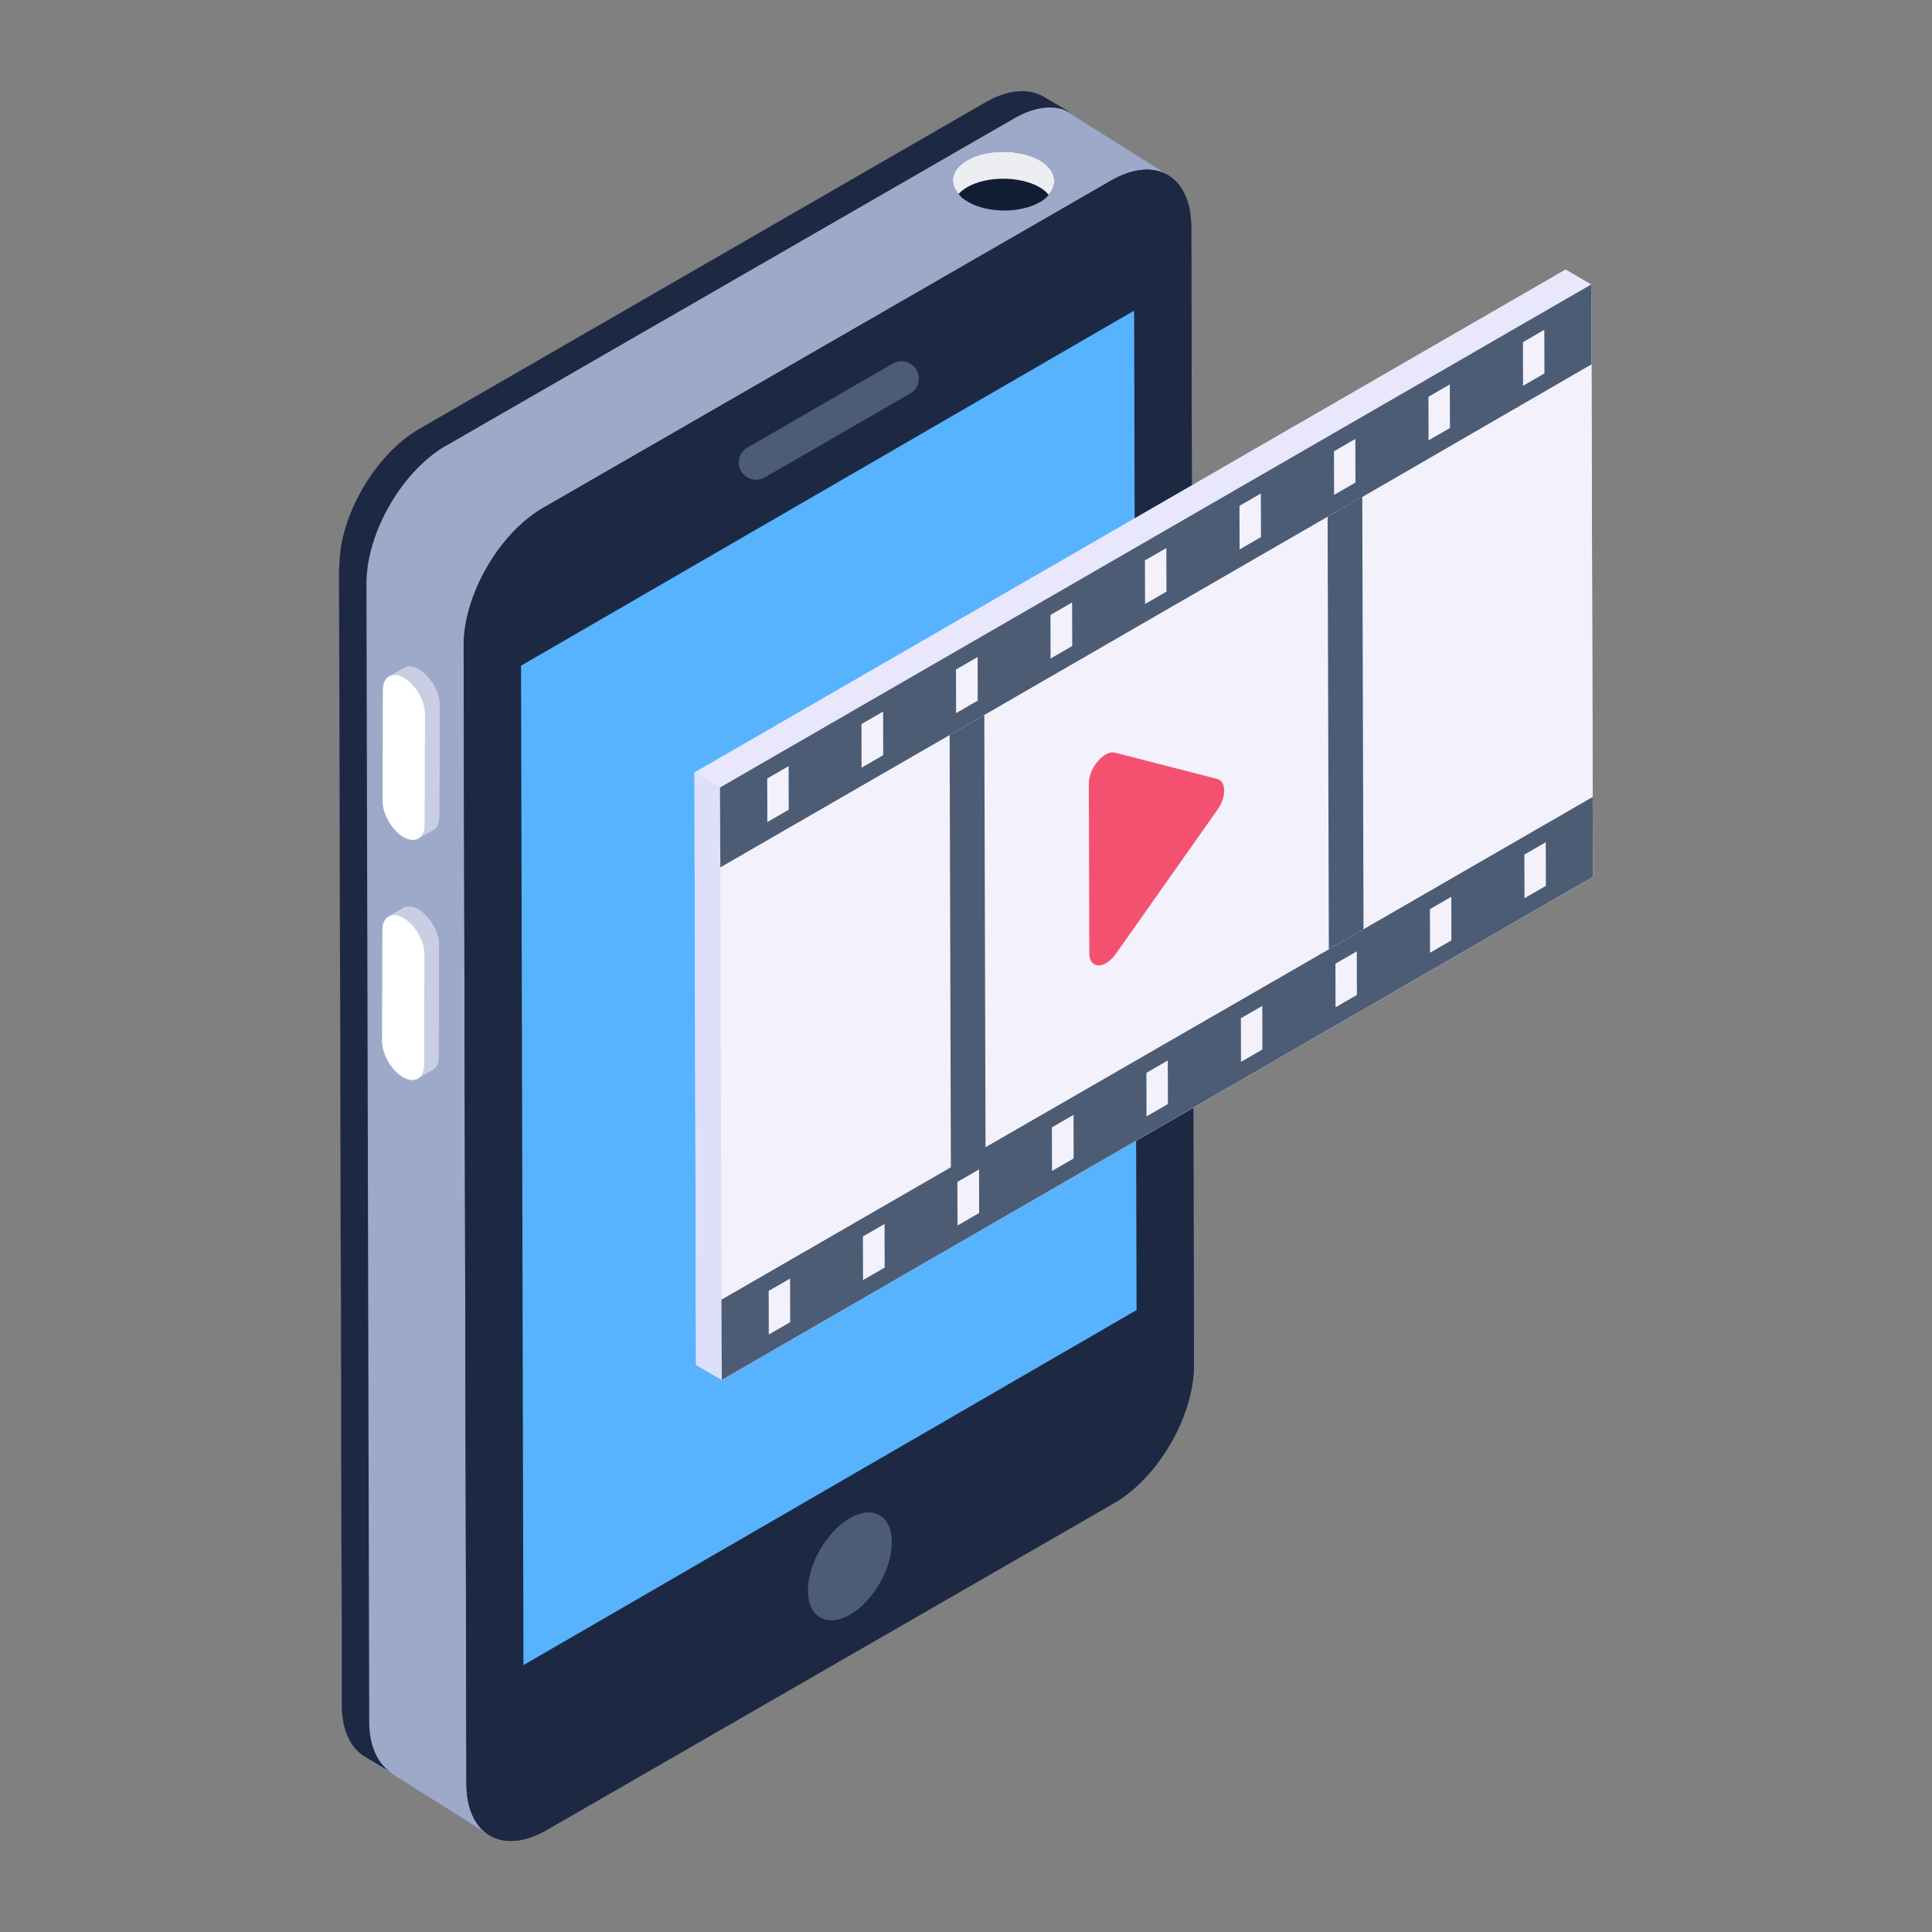 <svg id="Layer_1" enable-background="new 0 0 53 53" height="512" viewBox="0 0 53 53" width="512" xmlns="http://www.w3.org/2000/svg"><rect x="0" y="0" width="53" height="53" fill="#808080" stroke="none"/><g id="_x36_0"><g><g><g enable-background="new"><g><path d="m32.751 37.436c.01 1.4-.97 3.09-2.19 3.8l-15.56 8.96c-.67.39-1.26.39-1.66.09-.01 0-.02-.01-.03-.02l-3.29-2.07c-.39-.22-.64-.71-.65-1.41v-2.08l-.07-29.14h.01c-.01-1.4.97-3.09 2.19-3.8l15.55-8.97c.62-.35 1.17-.38 1.57-.15l.75.45c-.03-.02-.07-.04-.11-.04l2.69 1.7.09.05c.39.23.63.71.64 1.4z" fill="#1d2943"/></g></g></g></g><g><g><path d="m32.04 4.802c-.398-.237-.957-.199-1.573.161l-15.55 8.96h-.009c-1.223.711-2.189 2.398-2.189 3.791l.076 31.227c0 .692.256 1.185.644 1.412l-3.418-2.153c-.389-.228-.635-.711-.644-1.412v-2.085l-.076-29.142h.009c-.009-1.393.976-3.09 2.189-3.791l15.55-8.97c.626-.351 1.175-.379 1.573-.152z" fill="#9ea9c9"/><path d="m29.374 3.099c-.398-.237-.957-.199-1.573.161l-15.55 8.96h-.009c-1.223.711-2.189 2.398-2.189 3.791l.076 31.227c0 .692.256 1.185.644 1.412l-.753-.451c-.389-.228-.635-.711-.644-1.412v-2.085l-.076-29.142h.009c-.009-1.393.976-3.09 2.189-3.791l15.55-8.97c.626-.351 1.175-.379 1.573-.152z" fill="#1d2943"/><path d="m30.469 4.958c1.217-.703 2.203-.141 2.207 1.252l.077 31.225c.004 1.399-.975 3.095-2.193 3.798l-15.557 8.967c-1.217.703-2.203.141-2.207-1.258l-.077-31.225c-.004-1.393.975-3.089 2.193-3.792z" fill="#1d2943"/><path d="m31.112 8.522.067 27.417-16.819 9.739-.067-27.417z" fill="#57b3fe"/><g fill="#4c5c75"><path d="m20.741 13.161c-.163 0-.323-.085-.41-.237-.131-.227-.054-.516.173-.647l3.991-2.304c.226-.131.516-.053.647.174.131.227.054.516-.173.647l-3.991 2.304c-.075.043-.156.063-.237.063z"/><path d="m23.316 41.646c.628-.363 1.148-.071 1.15.661.002.727-.515 1.622-1.143 1.985-.637.368-1.157.071-1.159-.656-.002-.732.515-1.622 1.152-1.99z"/></g></g><g><path d="m28.771 5.346c-.06.07-.14.15-.25.2-.54.31-1.43.3-1.96-.01-.12-.06-.21-.13-.26-.21-.27-.31-.2-.68.23-.93.54-.31 1.44-.31 1.98 0 .44.25.52.64.26.95z" fill="#111d33"/></g><g><path d="m28.767 5.345c-.057.073-.138.146-.244.203-.544.309-1.43.301-1.966-.008-.114-.065-.203-.138-.26-.219-.268-.301-.195-.674.236-.926.536-.309 1.438-.309 1.982 0 .439.252.52.642.252.95z" fill="#edeef2"/><path d="m28.767 5.345c-.057.073-.138.146-.244.203-.544.309-1.43.301-1.966-.008-.114-.065-.203-.138-.26-.219.057-.065.138-.13.236-.187.536-.309 1.438-.309 1.982 0 .114.065.195.138.252.211z" fill="#111d33"/></g><g><g enable-background="new"><g fill="#c9cee2"><path d="m12.041 25.946-.01 3.03c0 .19-.06.31-.16.37l-.41.24c-.1.07-.25.06-.41-.04-.32-.18-.57-.63-.57-.99l.01-3.04c0-.2.07-.33.19-.38l.38-.23c.11-.06.25-.05.41.04.32.18.58.63.57 1z"/><path d="m12.061 19.346-.01 3.05c0 .18-.06.31-.17.37l-.38.22c-.1.08-.26.08-.43-.02-.32-.19-.58-.63-.57-1v-3.04c.01-.26.13-.41.32-.41-.03 0-.06 0-.08.01l.34-.2c.1-.07.25-.05.4.04.32.18.59.62.58.98z"/></g></g></g><g><g enable-background="new"><g><path d="m12.059 19.351-.008 3.043c0 .181-.06.31-.166.37l-.409.236c.106-.06.174-.189.174-.37l.008-3.043c0-.362-.257-.808-.574-.989-.136-.075-.249-.098-.347-.075l.341-.198c.106-.068.249-.053.408.038.317.181.581.627.574.989z" fill="#c9cee2"/></g><g><path d="m11.081 18.596c.318.184.578.628.577.993l-.009 3.041c-.001.366-.262.514-.58.331-.318-.184-.573-.63-.572-.996l.009-3.041c.001-.366.257-.512.576-.328z" fill="#fff"/></g></g><g enable-background="new"><g><path d="m12.044 25.944-.008 3.035c0 .189-.06.31-.166.37l-.409.236c.106-.06.174-.189.174-.37l.008-3.035c0-.37-.257-.815-.574-.997-.166-.091-.31-.098-.415-.038l.409-.236c.106-.06.249-.053.408.038.317.181.581.627.574.997z" fill="#c9cee2"/></g><g><path d="m11.066 25.183c.318.184.578.628.577.993l-.009 3.041c-.001.366-.262.514-.58.331-.318-.184-.573-.63-.572-.996l.009-3.041c.001-.366.257-.512.576-.328z" fill="#fff"/></g></g></g></g><g><g><path d="m43.701 24.056-23.9 13.8-.71-.41-.04-16.25 23.9-13.8.7.41.01 2.19.03 11.87z" fill="#dedffb"/></g></g><g><g><path d="m19.8 37.853-.705-.41-.046-16.25.705.41z" fill="#dedffb"/></g><g><path d="m19.754 21.602-.705-.41 23.898-13.797.705.41z" fill="#e9e7fc"/></g><g><path d="m43.652 7.805.046 16.25-23.898 13.797-.046-16.25z" fill="#f3f1fc"/></g><g><g><path d="m43.701 24.054-23.9 13.8-.01-2.2 6.29-3.63.95-.55 9.42-5.43.95-.55 6.29-3.63z" fill="#4c5c75"/></g><g><path d="m43.661 9.994-6.29 3.64-.95.54-9.42 5.44-.95.55-6.29 3.63-.01-2.19 23.9-13.8z" fill="#4c5c75"/></g><g><g><path d="m21.674 35.074.003 1.196-.587.339-.003-1.196z" fill="#f3f1fc"/></g><g><g><path d="m37.221 26.098.003 1.196-.587.339-.003-1.196z" fill="#f3f1fc"/></g><g><path d="m34.628 27.594.003 1.196-.587.339-.003-1.196z" fill="#f3f1fc"/></g><g><path d="m32.036 29.091.003 1.196-.587.339-.003-1.196z" fill="#f3f1fc"/></g><g><path d="m29.45 30.584.003 1.196-.594.343-.003-1.196z" fill="#f3f1fc"/></g><g><path d="m26.858 32.08.003 1.196-.594.343-.003-1.196z" fill="#f3f1fc"/></g><g><path d="m24.266 33.577.003 1.196-.594.343-.003-1.196z" fill="#f3f1fc"/></g><g><path d="m42.405 23.105.003 1.196-.587.339-.003-1.196z" fill="#f3f1fc"/></g><g><path d="m39.813 24.601.003 1.196-.587.339-.003-1.196z" fill="#f3f1fc"/></g><g><path d="m37.371 13.629.034 11.863-.951.549-.034-11.863z" fill="#4c5c75"/></g><g><path d="m27.002 19.615.034 11.863-.951.549-.034-11.863z" fill="#4c5c75"/></g><g><g><path d="m24.226 19.52.003 1.196-.594.343-.003-1.196z" fill="#f3f1fc"/></g><g><path d="m42.365 9.048.003 1.196-.587.339-.003-1.196z" fill="#f3f1fc"/></g><g><path d="m39.773 10.545.003 1.196-.587.339-.003-1.196z" fill="#f3f1fc"/></g><g><path d="m37.181 12.041.003 1.196-.587.339-.003-1.196z" fill="#f3f1fc"/></g><g><path d="m34.589 13.538.003 1.196-.587.339-.003-1.196z" fill="#f3f1fc"/></g><g><path d="m31.996 15.034.003 1.196-.587.339-.003-1.196z" fill="#f3f1fc"/></g><g><path d="m29.411 16.527.003 1.196-.594.343-.003-1.196z" fill="#f3f1fc"/></g><g><path d="m26.819 18.024.003 1.196-.594.343-.003-1.196z" fill="#f3f1fc"/></g><g><path d="m21.634 21.017.003 1.196-.587.339-.003-1.196z" fill="#f3f1fc"/></g></g></g></g></g><g><path d="m30.328 20.7c.092-.053.186-.074.27-.05l2.793.718c.255.068.256.498.002.852l-2.78 3.943c-.083.118-.176.204-.268.257-.237.137-.461.05-.462-.266l-.013-4.66c-.001-.31.221-.656.457-.793z" fill="#f45170"/></g></g></g></svg>